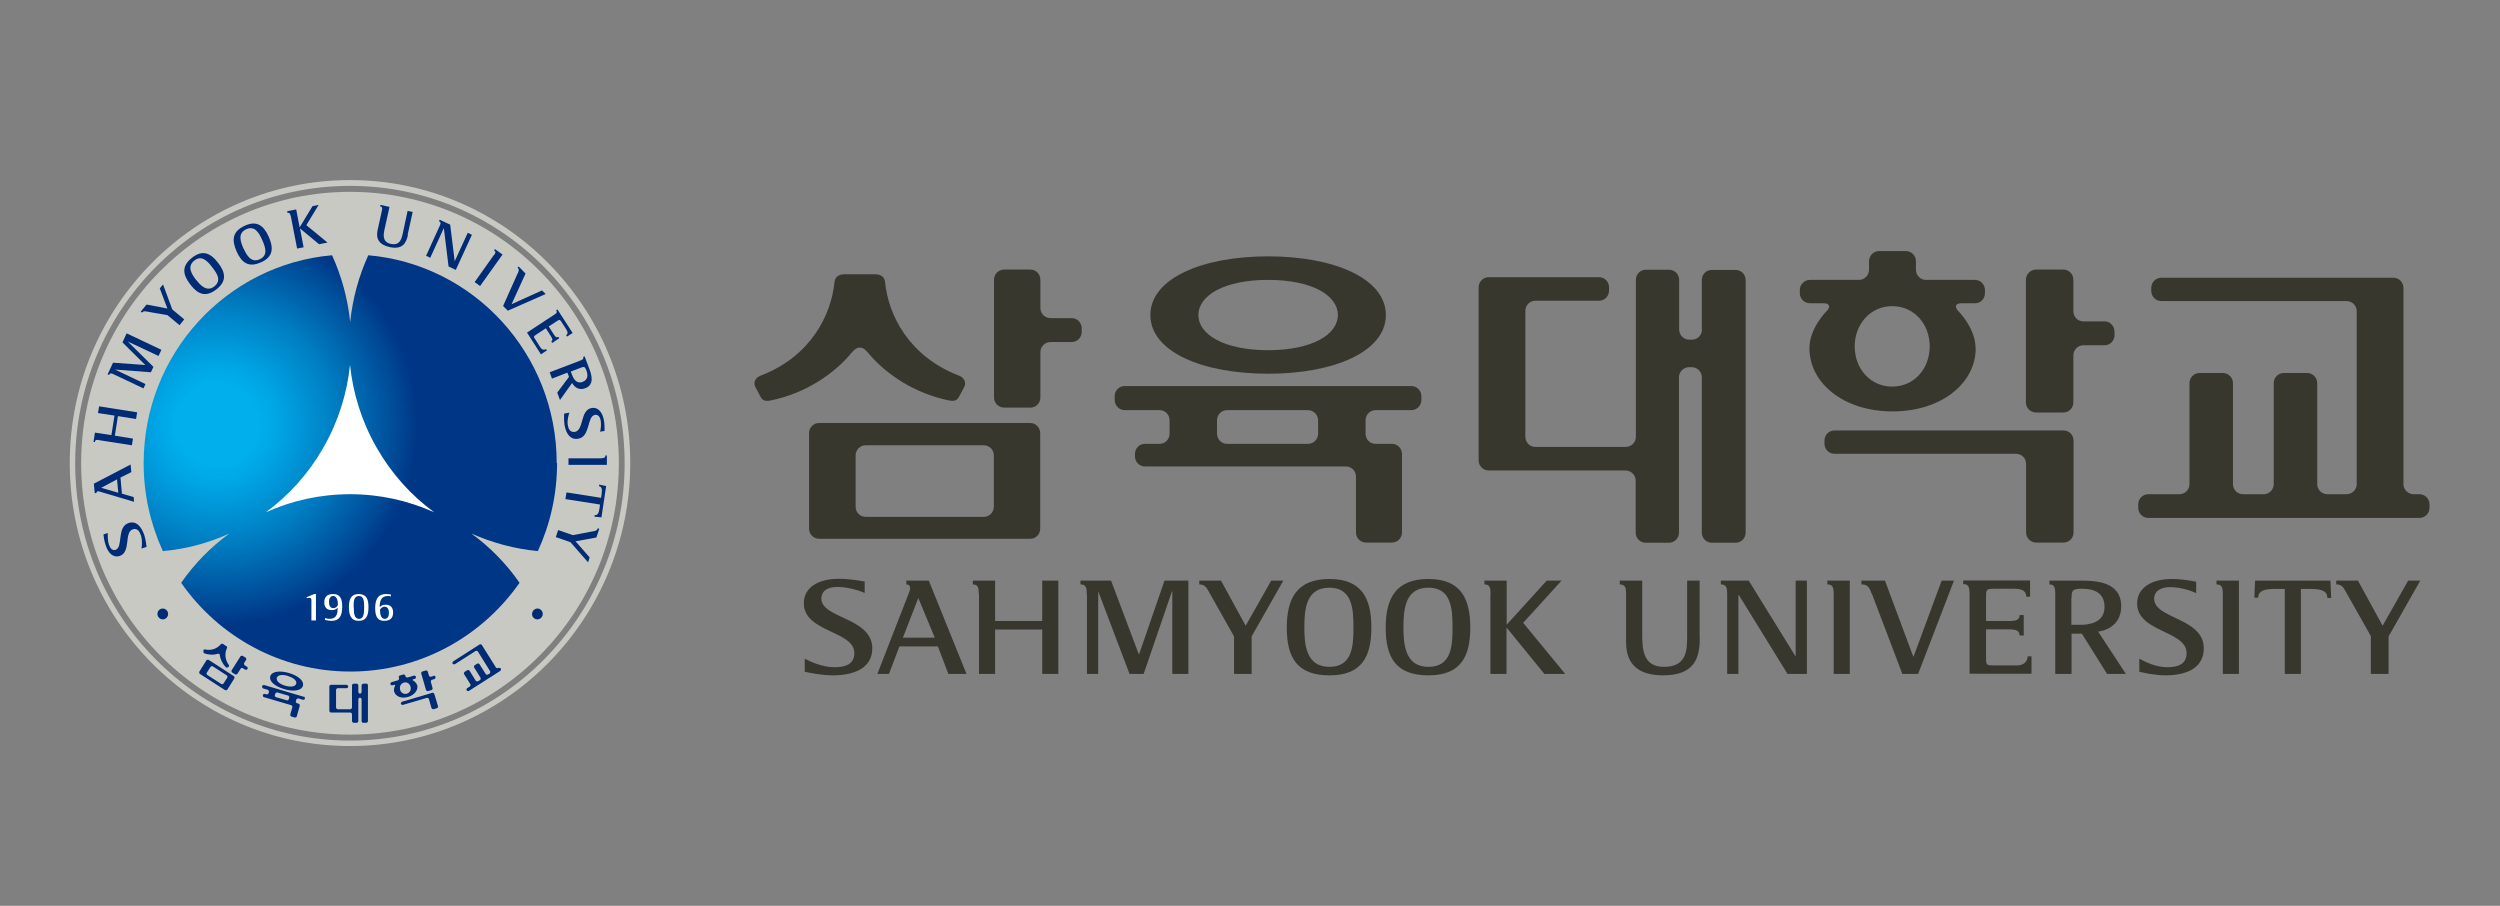 <?xml version="1.0" encoding="UTF-8"?>
<svg id="_레이어_1" data-name="레이어_1" xmlns="http://www.w3.org/2000/svg" version="1.1" xmlns:xlink="http://www.w3.org/1999/xlink" viewBox="0 0 138 50">
  <rect x="0" y="0" width="138" height="50" fill="#808080" stroke="none"/>
  <!-- Generator: Adobe Illustrator 29.8.2, SVG Export Plug-In . SVG Version: 2.1.1 Build 3)  -->
  <defs>
    <style>
      .st0 {
        fill: #38372e;
      }

      .st1 {
        fill: #fff;
      }

      .st2 {
        fill: #002c76;
      }

      .st3 {
        fill: url(#New_Gradient_Swatch_2);
      }

      .st4 {
        fill: #c9c9c4;
      }
    </style>
    <radialGradient id="New_Gradient_Swatch_2" data-name="New Gradient Swatch 2" cx="-2418.1" cy="-2938.85" fx="-2418.1" fy="-2938.85" r="48.06" gradientTransform="translate(592.33 728.76) scale(.24)" gradientUnits="userSpaceOnUse">
      <stop offset=".2" stop-color="#00afec"/>
      <stop offset=".32" stop-color="#00a1e1"/>
      <stop offset=".56" stop-color="#007fc3"/>
      <stop offset=".87" stop-color="#004895"/>
      <stop offset=".96" stop-color="#003686"/>
    </radialGradient>
  </defs>
  <g>
    <g>
      <path class="st4" d="M19.32,9.94c-8.54,0-15.47,7-15.47,15.62s6.93,15.62,15.47,15.62,15.47-7,15.47-15.62-6.93-15.62-15.47-15.62ZM19.32,40.88c-8.38,0-15.17-6.86-15.17-15.31s6.79-15.31,15.17-15.31,15.16,6.86,15.16,15.31-6.79,15.31-15.16,15.31Z"/>
      <path class="st4" d="M19.32,10.59c-8.19,0-14.84,6.71-14.84,14.98s6.64,14.98,14.84,14.98,14.84-6.71,14.84-14.98-6.64-14.98-14.84-14.98Z"/>
    </g>
    <path class="st1" d="M25.83,25.56c0,3.63-2.92,6.57-6.51,6.57s-6.51-2.94-6.51-6.57,2.91-6.57,6.51-6.57,6.51,2.94,6.51,6.57Z"/>
    <path class="st3" d="M30.73,25.56c0-6.02-4.57-10.96-10.4-11.47-.53,1.16-.87,2.41-1,3.69-.13-1.28-.47-2.52-1-3.69-5.83.51-10.4,5.45-10.4,11.47,0,1.74.38,3.38,1.06,4.86,1.27-.11,2.51-.44,3.67-.97-1.03.75-1.93,1.67-2.66,2.72,2.06,2.96,5.48,4.9,9.34,4.9s7.27-1.94,9.34-4.9c-.73-1.05-1.63-1.97-2.66-2.72,1.16.52,2.4.85,3.67.97.68-1.48,1.06-3.12,1.06-4.86ZM19.32,27.28c-1.66,0-3.23.36-4.65,1,1.26-.92,2.35-2.12,3.18-3.57.83-1.45,1.31-3,1.47-4.57.16,1.56.64,3.12,1.47,4.57.83,1.45,1.92,2.65,3.18,3.57-1.42-.64-2.99-1-4.65-1Z"/>
    <g>
      <path class="st2" d="M22.52,12.96c-.09.42-.27.84-1.01.68-.58-.13-.77-.46-.67-.92l.24-1.09c.03-.14.03-.22-.1-.24l.02-.08.5.11-.26,1.18c-.08.35-.15.75.32.86.5.11.6-.25.67-.56l.27-1.26.28.06-.28,1.27Z"/>
      <path class="st2" d="M24.27,12.47c.06-.12.08-.2-.04-.26l.04-.08.58.27.25,2.02h0s.72-1.57.72-1.57l.23.11-.89,1.94-.4-.19-.26-2.12h0s-.75,1.64-.75,1.64l-.23-.11.76-1.67Z"/>
      <path class="st2" d="M27.27,14.08c.08-.11.12-.19,0-.26l.05-.07.42.3-1.24,1.74-.3-.22,1.06-1.49Z"/>
      <path class="st2" d="M33.2,25.29c.14,0,.22-.02.22-.15h.08s0,.52,0,.52h-2.12s0-.36,0-.36h1.82Z"/>
      <path class="st2" d="M28.58,15.09c.06-.13.09-.22-.01-.32l.06-.06.38.39-.77,1.69h0s1.68-.76,1.68-.76l.2.2-2.09.92-.26-.26.8-1.79Z"/>
      <path class="st2" d="M30.6,17.37c.11-.07.18-.13.1-.24l.07-.05.84,1.3-.31.2-.05-.08c.13-.08.08-.21,0-.33l-.25-.39c-.08-.13-.11-.15-.22-.08l-.49.32.28.44c.1.16.16.19.25.13l.05.08-.39.26-.05-.08c.09-.06.08-.13-.02-.29l-.28-.44-.56.37c-.12.08-.12.1-.03.23l.29.46c.06.09.16.17.31.09l.05.07-.33.22-.77-1.2,1.52-1Z"/>
      <path class="st2" d="M32.08,20.29c.17-.06.21-.05.29.16.1.27.08.52-.21.63-.33.13-.5-.17-.58-.38l-.07-.19.57-.22ZM30.34,20.55l.13.35.85-.33.09.23-.65.87.15.41.67-.94c.14.25.39.42.73.29.53-.2.33-.78.22-1.07l-.26-.69-.08.03c.04.11-.03.15-.15.2l-1.7.65Z"/>
      <path class="st2" d="M33.18,27.48l.03-.23c.04-.26,0-.38-.14-.41v-.09s.39.08.39.08l-.26,1.73-.39-.04.02-.09c.15.02.22-.09.26-.35l.03-.23-1.91-.3.06-.37,1.91.3Z"/>
      <path class="st2" d="M5.95,29.43c0,.1-.02.39.07.65.06.18.18.33.36.27.43-.14.05-1.26.72-1.48.43-.14.71.21.87.68.08.26.11.57.12.64l-.28.09c.02-.12.06-.44-.03-.72-.07-.21-.19-.43-.45-.34-.49.16-.09,1.26-.72,1.47-.33.11-.63-.12-.78-.6-.08-.23-.11-.49-.12-.59l.25-.08Z"/>
      <path class="st2" d="M33.12,23.84c.03-.1.08-.36.04-.62-.03-.18-.13-.35-.32-.32-.45.08-.24,1.21-.93,1.32-.44.07-.67-.3-.75-.77-.04-.26-.02-.54-.02-.62l.29-.05c-.04.12-.13.4-.09.67.03.21.12.43.39.39.51-.08.28-1.21.93-1.32.34-.06.6.22.68.7.04.24.03.47.03.57l-.25.04Z"/>
      <path class="st2" d="M5.6,26.92l.86-.46.07.74-.93-.27ZM7.4,27.71l-.02-.27-.65-.19-.08-.89.6-.3-.04-.42-2.03,1.06.05.52h.09c0-.09.06-.12.16-.09l1.92.57Z"/>
      <path class="st2" d="M5.47,24.29c-.14-.02-.22-.02-.23.11h-.08s.08-.52.08-.52l.91.14.17-1.08-.91-.14.06-.37,2.1.33-.06.37-1-.16-.17,1.08,1,.16-.06.37-1.8-.28Z"/>
      <path class="st2" d="M6.27,20.66c-.12-.06-.2-.08-.25.04l-.08-.04.3-.64,1.78.13h0s-1.26-1.25-1.26-1.25l.23-.5,1.92.91-.16.34-1.7-.8h0s1.42,1.4,1.42,1.4l-.14.3-1.98-.15h0s1.68.8,1.68.8l-.11.24-1.65-.78Z"/>
      <path class="st2" d="M9.26,17.4l-1.2-.21c-.11-.02-.17,0-.22.07l-.07-.06.32-.39,1.15.22-.42-1.11.18-.22.51,1.38.66.55-.26.32-.66-.55Z"/>
      <path class="st2" d="M31.62,29.54l1.2-.23c.11-.02.15-.07.18-.15l.08.03-.16.48-1.15.21.78.89-.09.27-.97-1.11-.81-.28.13-.39.81.28Z"/>
      <path class="st2" d="M10.83,15.46c-.26-.34-.52-.75-.1-1.08.41-.32.74.05.99.38.25.32.53.72.11,1.05-.41.32-.76-.05-1-.36ZM11.95,15.97c.58-.45.5-.93.09-1.46-.41-.54-.85-.74-1.43-.29-.61.47-.52.95-.1,1.49.41.54.85.72,1.44.26Z"/>
      <path class="st2" d="M13.44,13.72c-.17-.39-.33-.85.16-1.07.48-.21.71.23.88.61.16.37.34.83-.14,1.05-.48.22-.73-.23-.89-.59ZM14.41,14.48c.67-.3.7-.78.43-1.4-.28-.62-.65-.93-1.33-.62-.7.32-.72.8-.45,1.42.28.62.66.91,1.34.6Z"/>
      <path class="st2" d="M16.05,11.94c-.03-.14-.06-.21-.18-.19l-.02-.09.5-.1.19.99h0s.71-1.17.71-1.17l.34-.07-.68,1.12,1.17.96-.47.09-1.05-.87h0s.2,1.04.2,1.04l-.36.07-.35-1.8Z"/>
      <path class="st2" d="M20.23,37.74h-.19s-.08.04-.08.08v.39s-.04.08-.08.08h-.02s-.08-.04-.08-.08v-.39s-.03-.08-.08-.08h-.19s-.08.04-.08.08v1.25s-.04.08-.08.08h-.72s-.08-.04-.08-.08v-1s.04-.08.08-.08h.51s.08-.03.08-.08v-.03s-.04-.08-.08-.08h-.88s-.08.03-.08.08v1.37s.03.08.08.08h1.09s.08.04.08.08v.41s.04.08.08.08h.19s.08-.04.08-.08v-1.23s.04-.08.08-.08h.02s.08.04.08.08v1.23s.03.08.08.08h.19s.08-.04.08-.08v-2.01s-.03-.08-.08-.08Z"/>
      <g>
        <path class="st2" d="M13.64,36.81l-.14-.09s-.05-.07-.03-.11l.12-.19s.01-.09-.02-.11l-.18-.11s-.09-.01-.11.02l-.5.79s-.01.09.03.11l.18.11s.09.01.11-.03l.19-.3s.07-.05.11-.02l.14.09s.09.01.11-.03l.02-.02s.01-.09-.03-.11Z"/>
        <path class="st2" d="M12.92,37.33l-1.41-.91s-.09-.01-.11.02l-.4.64s-.01.09.02.11l1.41.91s.09.01.11-.02l.4-.64s.01-.09-.02-.11ZM12.33,37.74s-.07.05-.11.02l-.79-.51s-.05-.07-.02-.11l.22-.34s.07-.05.11-.02l.79.51s.05.07.02.11l-.22.34Z"/>
        <path class="st2" d="M12.02,36.09s.06-.01.08,0c.02.02.03.04.03.07.03.22.14.47.34.67.03.03.05.03.08.02l.07-.04s.05-.06.01-.1c-.25-.35-.21-.71-.1-.94.02-.04.01-.07-.03-.1l-.2-.13s-.08-.02-.1.01c-.16.2-.47.39-.89.3-.05-.01-.08.02-.08.05v.09s0,.05.04.07c.27.1.54.1.75.03Z"/>
      </g>
      <g>
        <path class="st2" d="M23.94,37.31l-.16.05s-.09-.01-.1-.06l-.07-.24s-.06-.07-.1-.05l-.21.06s-.07.06-.05.1l.27.93s.06.07.1.05l.21-.06s.07-.06.05-.1l-.1-.36s.01-.09.05-.1l.16-.05s.07-.06.05-.1v-.03s-.07-.07-.11-.06Z"/>
        <path class="st2" d="M23.87,38.24l-1.69.5s-.07.06-.05.1v.02s.06.07.11.05l1.33-.39s.09.01.1.05l.15.52s.06.07.1.06l.21-.06s.07-.06.05-.1l-.21-.7s-.06-.07-.1-.05Z"/>
        <path class="st2" d="M23.02,37.81c-.05-.16-.22-.25-.22-.25-.04-.02-.03-.05,0-.06l.11-.03s.07-.06.05-.1v-.02s-.06-.07-.1-.06l-.37.11s-.09-.01-.1-.05l-.02-.07s-.06-.07-.1-.05l-.21.06s-.07.06-.05.1l.02.06s-.01.09-.06.1l-.37.11s-.07.06-.05.1v.02s.06.07.11.05l.11-.03s.06.01.04.05c0,0-.1.17-.05.33.08.27.4.4.77.29.37-.11.57-.4.5-.67ZM22.09,38.07c-.05-.17.03-.34.2-.39.17-.05.32.05.37.22.05.17-.03.34-.2.39-.17.05-.33-.05-.38-.22Z"/>
      </g>
      <path class="st2" d="M27.53,36.85l-.04.03s-.09.01-.11-.03l-.79-1.26s-.07-.05-.11-.02l-1.47.94s-.05.07-.03.11v.02s.09.05.12.03l1.16-.74s.09-.01.11.02l.69,1.11s.01.09-.02.11l-.11.07s-.09.01-.11-.02l-.36-.57s-.07-.05-.11-.02l-.16.1s-.05.07-.02.11l.36.58s.01.09-.02.11l-.13.08s-.09.01-.11-.02l-.36-.58s-.07-.05-.11-.02l-.16.1s-.05.07-.03.11l.36.58s.01.09-.03.11l-.16.1s-.05.07-.03.11l.02.02s.07.05.11.02l1.74-1.11s.05-.07.03-.11v-.02s-.09-.05-.12-.03Z"/>
      <g>
        <path class="st2" d="M16.76,38.46l-2.19-.65s-.09.01-.1.06v.03s0,.09.05.1l.27.08s.07.06.06.1l-.03.1s-.06.07-.1.05l-.11-.03s-.09.01-.1.06v.02s0,.09.05.1l1.53.45s.07.06.05.1l-.12.42s.01.09.06.1l.2.06s.09-.01.1-.06l.17-.6s-.01-.09-.05-.1l-.12-.04s-.07-.06-.05-.1l.03-.1s.06-.07.1-.06l.27.08s.09-.01.1-.05v-.03s0-.09-.05-.1ZM15.94,38.61s-.06.07-.1.05l-.62-.18s-.07-.06-.05-.1l.03-.1s.06-.07.1-.06l.62.18s.07.06.05.1l-.03.1Z"/>
        <path class="st2" d="M15.69,38.04c.51.15.95.09,1.03-.18.08-.28-.26-.56-.77-.71-.51-.15-.95-.09-1.03.18-.08.28.26.56.77.71ZM15.9,37.32c.34.1.5.28.45.42-.04.15-.27.21-.61.11-.34-.1-.5-.28-.46-.43.04-.15.27-.21.61-.11Z"/>
      </g>
      <g>
        <path class="st2" d="M9.28,33.89c0,.16-.13.3-.29.3-.16,0-.3-.13-.3-.3,0-.16.13-.3.29-.3.16,0,.3.13.3.3Z"/>
        <path class="st2" d="M29.96,33.89c0,.16-.13.3-.3.3-.16,0-.3-.14-.29-.3,0-.16.14-.3.3-.3.16,0,.29.14.29.3Z"/>
      </g>
    </g>
    <g>
      <path class="st1" d="M17.19,33.13c0-.08-.02-.13-.12-.13-.03,0-.1.01-.14.02v-.06l.41-.17h.1v1.46h-.25v-1.11Z"/>
      <path class="st1" d="M18.16,33.24c0-.15.04-.34.23-.34.26,0,.26.38.26.5-.03.06-.11.17-.25.17-.16,0-.24-.14-.24-.33ZM17.94,34.22c.08.02.23.05.37.05.4,0,.58-.25.58-.77,0-.38-.07-.71-.5-.71-.33,0-.49.16-.49.46,0,.28.15.43.41.43.19,0,.27-.07.33-.14,0,.28-.02.62-.46.62-.08,0-.16-.02-.24-.04v.1Z"/>
      <path class="st1" d="M19.52,33.52c0-.29,0-.62.29-.62s.29.34.29.62,0,.64-.28.64-.29-.35-.29-.64ZM19.8,34.27c.43,0,.54-.31.54-.75s-.11-.73-.54-.73-.54.3-.54.73.12.75.54.75Z"/>
      <path class="st1" d="M20.97,33.66c.03-.05.11-.17.26-.17.16,0,.24.14.24.33,0,.15-.04.34-.23.34-.26,0-.26-.38-.26-.5ZM21.59,32.82c-.06-.01-.18-.03-.29-.03-.4,0-.59.25-.59.77,0,.38.07.71.5.71.33,0,.49-.16.49-.46,0-.28-.15-.43-.41-.43-.2,0-.27.07-.33.14,0-.28.03-.62.46-.62.05,0,.11,0,.16.02v-.1Z"/>
    </g>
  </g>
  <g>
    <g>
      <path class="st0" d="M93.95,18.19c0,.31-.25.56-.55.56h-.15c-.31,0-.56-.25-.56-.56v-2.74c0-.31-.25-.56-.55-.56h-1.29c-.31,0-.55.25-.55.56v8.66c0,.31-.25.56-.56.56h-4.99c-.3,0-.55-.25-.55-.56v-6.95c0-.31.25-.56.55-.56h3.52c.3,0,.55-.25.55-.56v-.18c0-.31-.25-.56-.55-.56h-6.09c-.31,0-.56.25-.56.56v9.55c0,.31.25.56.56.56h7.55c.3,0,.56.25.56.56v2.87c0,.31.25.56.55.56h1.29c.3,0,.55-.25.55-.56v-8.57c0-.31.25-.56.56-.56h.15c.3,0,.55.25.55.56v8.57c0,.31.25.56.55.56h1.32c.3,0,.55-.25.55-.56v-13.94c0-.31-.25-.56-.55-.56h-1.32c-.31,0-.55.25-.55.56v2.74Z"/>
      <path class="st0" d="M57.43,15.44c0-.31-.25-.56-.55-.56h-1.45c-.31,0-.56.25-.56.56v6.5c0,.31.25.56.56.56h1.45c.31,0,.55-.25.55-.56v-2.5c0-.31.25-.56.56-.56h1.17c.31,0,.55-.25.55-.56v-.2c0-.31-.25-.56-.55-.56h-1.17c-.31,0-.56-.25-.56-.56v-1.56Z"/>
      <path class="st0" d="M44.66,29.18c0,.31.25.56.55.56h11.66c.31,0,.55-.25.55-.56v-5.27c0-.31-.25-.56-.55-.56h-11.66c-.31,0-.55.25-.55.56v5.27ZM47.23,25.14c0-.31.25-.56.55-.56h6.53c.3,0,.55.25.55.56v2.83c0,.31-.25.56-.55.56h-6.53c-.31,0-.55-.25-.55-.56v-2.83Z"/>
      <path class="st0" d="M48.29,15.14c.39,0,.54.18.57.46.18,1.78,1.3,4.06,4.06,5.13.35.12.42.43.3.64l-.28.53c-.1.17-.21.27-.53.21-1.95-.39-3.52-1.47-4.49-2.63-.16-.2-.29-.29-.46-.29s-.3.1-.46.29c-.96,1.16-2.54,2.24-4.48,2.63-.32.06-.44-.03-.54-.21l-.28-.53c-.12-.21-.05-.51.3-.64,2.76-1.06,3.88-3.35,4.06-5.13.03-.28.18-.46.57-.46h1.67Z"/>
      <path class="st0" d="M114.45,15.44c0-.31-.25-.56-.55-.56h-1.51c-.3,0-.56.25-.56.56v6.77c0,.31.25.56.56.56h1.51c.3,0,.55-.25.55-.56v-2.59c0-.31.25-.56.55-.56h1.17c.3,0,.55-.25.55-.56v-.2c0-.31-.25-.56-.55-.56h-1.17c-.31,0-.55-.25-.55-.56v-1.75Z"/>
      <path class="st0" d="M100.71,24.49c0,.31.25.56.56.56h10.02c.31,0,.55.25.55.56v3.78c0,.31.25.56.56.56h1.51c.3,0,.55-.25.55-.56v-5.07c0-.31-.25-.56-.55-.56h-12.64c-.31,0-.56.25-.56.56v.17Z"/>
      <path class="st0" d="M109.05,19.22c0-1.12-.97-2.07-.97-2.07-.21-.23-.12-.41.18-.41h.76c.31,0,.55-.25.55-.56v-.17c0-.31-.25-.56-.55-.56h-2.71c-.3,0-.55-.25-.55-.56v-.47c0-.31-.25-.56-.55-.56h-1.49c-.3,0-.55.25-.55.56v.47c0,.31-.25.56-.56.56h-2.7c-.31,0-.56.25-.56.56v.17c0,.31.25.56.56.56h.76c.31,0,.39.19.18.41,0,0-.97.95-.97,2.07,0,1.93,1.89,3.49,4.59,3.49s4.59-1.56,4.59-3.49ZM102.38,19.12c0-1.22.86-2.22,2.07-2.22s2.07.99,2.07,2.22-.86,2.22-2.07,2.22-2.07-.99-2.07-2.22Z"/>
      <path class="st0" d="M133.23,27.28c-.3,0-.56-.25-.56-.56v-10.83c0-.31-.25-.56-.55-.56h-12.81c-.31,0-.56.25-.56.56v.17c0,.31.25.56.56.56h10.22c.31,0,.56.25.56.56v9.54c0,.31-.25.56-.56.56h-1.06c-.31,0-.56-.25-.56-.56v-5.57c0-.31-.25-.56-.55-.56h-1.3c-.3,0-.55.25-.55.56v5.57c0,.31-.25.56-.55.56h-1.15c-.31,0-.55-.25-.55-.56v-5.57c0-.31-.25-.56-.56-.56h-1.29c-.3,0-.55.25-.55.56v5.57c0,.31-.25.56-.56.56h-1.71c-.31,0-.56.25-.56.56v.19c0,.31.25.56.56.56h14.96c.31,0,.56-.25.56-.56v-.19c0-.31-.25-.56-.56-.56h-.32Z"/>
      <path class="st0" d="M61.53,22.08c0,.31.25.56.55.56h1.93c.31,0,.55.25.55.56v.74c0,.31-.25.56-.55.56h-.81c-.31,0-.55.25-.55.56v.13c0,.31.25.56.55.56h11.1c.31,0,.55.25.55.56v3.08c0,.31.25.56.55.56h1.44c.3,0,.55-.25.55-.56v-4.33c0-.31-.25-.56-.55-.56h-.91c-.31,0-.55-.25-.55-.56v-.74c0-.31.25-.56.55-.56h1.98c.3,0,.55-.25.55-.56v-.21c0-.31-.25-.56-.55-.56h-15.83c-.31,0-.55.25-.55.56v.21ZM67.18,23.2c0-.31.25-.56.55-.56h4.47c.3,0,.56.25.56.56v.74c0,.31-.25.56-.56.56h-4.47c-.3,0-.55-.25-.55-.56v-.74Z"/>
      <path class="st0" d="M70,20.63c3.67,0,6.5-1.23,6.5-3.24s-2.84-3.24-6.5-3.24-6.5,1.23-6.5,3.24,2.83,3.24,6.5,3.24ZM70,15.45c2.45,0,3.85.87,3.85,1.94s-1.41,1.94-3.85,1.94-3.85-.87-3.85-1.94,1.41-1.94,3.85-1.94Z"/>
    </g>
    <g>
      <path class="st0" d="M93.83,35.17c0,1.03-.19,2.11-2.03,2.11-1.43,0-2.04-.68-2.04-1.82v-2.68c0-.33-.04-.52-.35-.52v-.21h1.24v2.92c0,.87.04,1.84,1.2,1.84,1.24,0,1.28-.89,1.28-1.67v-3.09h.69v3.13Z"/>
      <path class="st0" d="M95.34,32.78c0-.32-.04-.52-.35-.52v-.21h1.54l2.57,4.16h.02v-4.16h.62v5.15h-1.07l-2.69-4.36h-.02v4.36h-.62v-4.42Z"/>
      <path class="st0" d="M101.22,32.79c0-.34-.04-.53-.35-.53v-.21h1.24v5.15h-.89v-4.41Z"/>
      <path class="st0" d="M122.7,32.79c0-.34-.04-.53-.35-.53v-.21h1.24v5.15h-.89v-4.41Z"/>
      <path class="st0" d="M103.32,32.78c-.12-.33-.21-.52-.57-.52v-.21h1.3l1.56,4.19h.02l1.55-4.19h.68l-1.98,5.15h-.87l-1.68-4.42Z"/>
      <path class="st0" d="M108.72,32.78c0-.33-.04-.54-.35-.54v-.2h3.69v.9h-.21c0-.37-.32-.44-.67-.44h-1.11c-.37,0-.44.03-.44.36v1.42h1.25c.45,0,.6-.08.6-.33h.23v1.13h-.23c0-.25-.15-.34-.6-.34h-1.25v1.62c0,.35.05.37.41.37h1.3c.26,0,.56-.11.59-.5h.21v.96h-3.42v-4.42Z"/>
      <path class="st0" d="M114.35,33.02c0-.44.05-.52.6-.52.68,0,1.22.25,1.22,1,0,.86-.81.99-1.34.99h-.49v-1.48ZM113.46,37.2h.89v-2.22h.57l1.39,2.22h1.04l-1.53-2.33c.68-.11,1.27-.53,1.27-1.41,0-1.37-1.45-1.41-2.21-1.41h-1.75v.21c.28,0,.32.19.32.52v4.42Z"/>
      <path class="st0" d="M126.11,32.51h-.56c-.62,0-.9.14-.9.48h-.21l.04-.94h4.16l.04.96h-.21c0-.37-.29-.5-.91-.5h-.55v4.69h-.89v-4.69Z"/>
      <path class="st0" d="M47.73,32.73c-.23-.1-.86-.33-1.52-.33-.45,0-.87.17-.87.64,0,1.11,2.81,1.04,2.81,2.75,0,1.09-1,1.49-2.18,1.49-.66,0-1.37-.16-1.55-.2v-.72c.26.14.96.47,1.64.47.53,0,1.1-.12,1.1-.78,0-1.24-2.79-1.14-2.79-2.75,0-.84.74-1.35,1.94-1.35.59,0,1.2.11,1.42.15v.62Z"/>
      <path class="st0" d="M121.23,32.74c-.22-.1-.8-.33-1.44-.33-.44,0-.88.17-.88.64,0,1.12,2.74,1.04,2.74,2.74,0,1.09-.97,1.49-2.11,1.49-.63,0-1.28-.16-1.45-.2v-.72c.26.14.88.47,1.54.47.52,0,1.07-.12,1.07-.78,0-1.25-2.73-1.14-2.73-2.74,0-.84.76-1.35,1.92-1.35.57,0,1.13.11,1.34.15v.62Z"/>
      <path class="st0" d="M50.69,33.01l.91,2.19h-1.76l.85-2.19ZM48.43,37.2h.64l.58-1.52h2.12l.58,1.52h1l-2.08-5.15h-1.24v.21c.2,0,.26.17.16.42l-1.76,4.52Z"/>
      <path class="st0" d="M54.03,32.78c0-.33-.04-.52-.33-.52v-.21h1.23v2.23h2.6v-2.23h.89v5.15h-.89v-2.45h-2.6v2.45h-.89v-4.42Z"/>
      <path class="st0" d="M59.99,32.78c0-.33-.04-.52-.35-.52v-.21h1.69l1.53,4.06h.02l1.4-4.06h1.32v5.15h-.89v-4.55h-.02l-1.56,4.55h-.78l-1.71-4.51h-.02v4.51h-.62v-4.42Z"/>
      <path class="st0" d="M68.12,35.13l-1.45-2.57c-.14-.24-.27-.3-.47-.3v-.21h1.2l1.36,2.49,1.41-2.49h.67l-1.75,3.08v2.07h-.97v-2.07Z"/>
      <path class="st0" d="M130.88,35.13l-1.45-2.57c-.14-.24-.27-.3-.47-.3v-.21h1.2l1.36,2.49,1.41-2.49h.67l-1.75,3.08v2.07h-.98v-2.07Z"/>
      <path class="st0" d="M72,34.64c0-1.03.1-2.2,1.38-2.2s1.33,1.2,1.33,2.2-.05,2.17-1.33,2.17-1.38-1.22-1.38-2.17ZM73.39,37.28c1.77,0,2.31-1.02,2.31-2.64s-.54-2.68-2.31-2.68-2.36,1.03-2.36,2.68.56,2.64,2.36,2.64Z"/>
      <path class="st0" d="M77.47,34.64c0-1.03.1-2.2,1.38-2.2s1.33,1.2,1.33,2.2-.05,2.17-1.33,2.17-1.38-1.22-1.38-2.17ZM78.85,37.28c1.77,0,2.31-1.02,2.31-2.64s-.54-2.68-2.31-2.68-2.36,1.03-2.36,2.68.56,2.64,2.36,2.64Z"/>
      <path class="st0" d="M82.28,32.78c0-.33-.04-.52-.34-.52v-.21h1.23v2.42h.01l2.2-2.42h.82l-2.12,2.33,2.32,2.82h-1.15l-2.08-2.55h-.01v2.55h-.89v-4.42Z"/>
    </g>
  </g>
</svg>